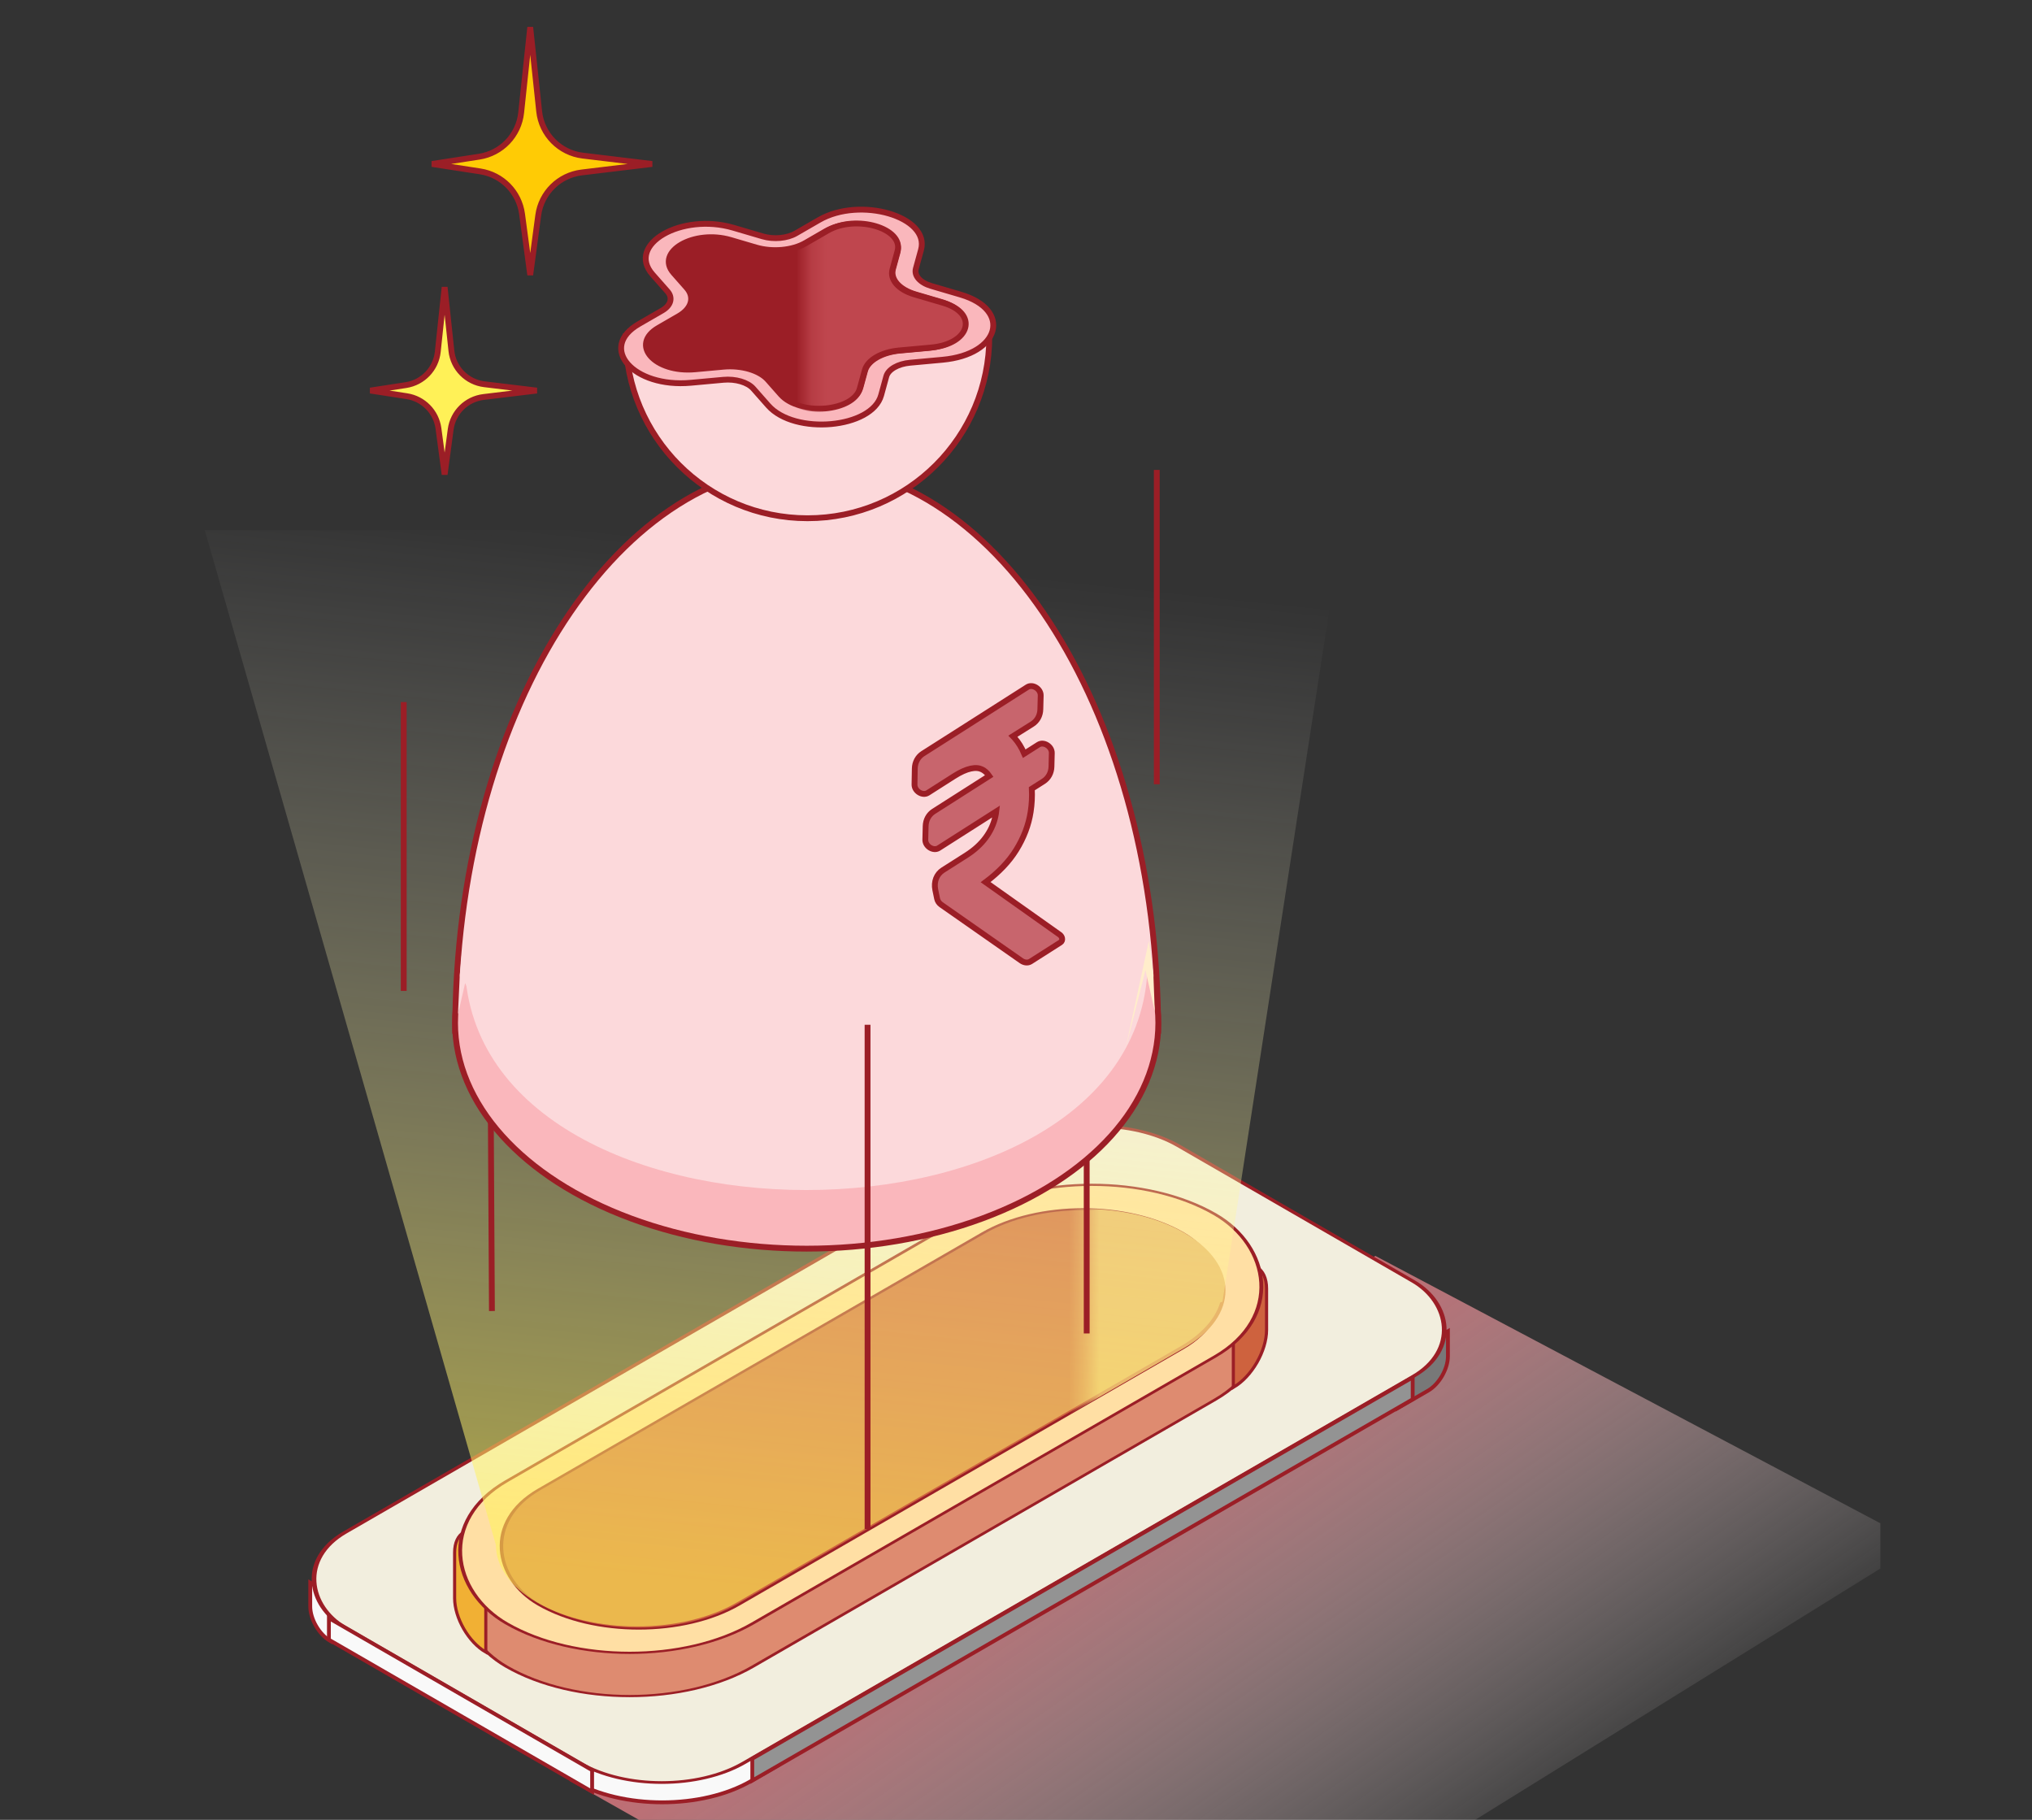 <svg width="134" height="120" viewBox="0 0 134 120" fill="none" xmlns="http://www.w3.org/2000/svg">
<rect x="0" y="0" width="134" height="120" fill="#333333" stroke="none"/>
<g clip-path="url(#clip0_5219_511)">
<g clip-path="url(#clip1_5219_511)">
<path d="M70.988 136.31L38.609 118.009L90.697 82.814L126.595 101.819L70.988 136.31Z" fill="url(#paint0_linear_5219_511)"/>
<path d="M45.352 113.098L37.821 117.446V117.446C41.051 119.311 46.289 119.311 49.519 117.446L51.201 116.475L45.352 113.098Z" fill="#F9F9F9" stroke="#9B1E26" stroke-width="0.252"/>
<path d="M92.167 89.696L95.483 87.782V89.433C95.483 90.267 94.898 91.281 94.175 91.698L92.167 92.858V89.696Z" fill="#787878" stroke="#9B1E26" stroke-width="0.252"/>
<path d="M20.459 104.361L21.799 105.136V108.211L21.766 108.192C21.044 107.775 20.459 106.761 20.459 105.927V104.361Z" fill="#F9F9F9" stroke="#9B1E26" stroke-width="0.252"/>
<rect width="63.493" height="30.382" rx="6.257" transform="matrix(-0.866 0.5 0.866 0.5 72.311 72.435)" fill="#F2EEDE" stroke="#9B1E26" stroke-width="0.252"/>
<path d="M49.609 115.968L93.159 90.825V92.268L49.609 117.411V115.968Z" fill="#939393" stroke="#9B1E26" stroke-width="0.252"/>
<path d="M21.69 106.703L39.047 116.724V118.144L21.69 108.123V106.703Z" fill="#F9F9F9" stroke="#9B1E26" stroke-width="0.252"/>
<rect width="53.954" height="18.755" rx="9.377" transform="matrix(-0.866 0.5 0.866 0.5 72.004 78.231)" fill="#DE8B70" stroke="#9B1E26" stroke-width="0.206"/>
<path d="M81.333 83.716V83.716C82.543 83.017 83.524 83.584 83.524 84.981V87.687C83.524 89.084 82.543 90.784 81.333 91.482V91.482V83.716Z" fill="#CE623E" stroke="#9B1E26" stroke-width="0.206"/>
<path d="M71.501 79.685V92.52" stroke="#9B1E26" stroke-width="0.226"/>
<rect width="49.017" height="15.193" rx="7.596" transform="matrix(-0.866 0.5 0.866 0.5 71.412 77.509)" stroke="#9B1E26" stroke-width="0.187"/>
<path d="M29.98 102.374C29.98 101.063 30.901 100.531 32.036 101.187V101.187V108.94V108.94C30.901 108.284 29.98 106.69 29.98 105.379V102.374Z" fill="#F1B034" stroke="#9B1E26" stroke-width="0.206"/>
<rect width="53.954" height="18.755" rx="9.377" transform="matrix(-0.866 0.5 0.866 0.5 72.004 75.38)" fill="#FFDFA4" stroke="#9B1E26" stroke-width="0.206"/>
<rect width="49.017" height="15.193" rx="7.596" transform="matrix(-0.866 0.5 0.866 0.5 71.412 77.509)" fill="#CE623E" stroke="#9B1E26" stroke-width="0.187"/>
<mask id="mask0_5219_511" style="mask-type:alpha" maskUnits="userSpaceOnUse" x="71" y="71" width="19" height="28">
<path d="M71.722 98.426V71.817L89.461 83.471V87.355L71.722 98.426Z" fill="#D9D9D9" stroke="black" stroke-width="0.187"/>
</mask>
<g mask="url(#mask0_5219_511)">
<path d="M78.09 81.289C74.457 79.191 68.566 79.191 64.933 81.289L56.511 86.151C56.182 86.341 56.182 86.649 56.511 86.839L68.477 93.747C68.806 93.937 69.34 93.937 69.669 93.747L78.09 88.885C81.724 86.787 81.724 83.386 78.09 81.289V81.289Z" fill="#E9B66B"/>
</g>
<path opacity="0.6" fill-rule="evenodd" clip-rule="evenodd" d="M59.042 19.815L11.766 28.902L32.702 101.879C32.703 103.252 33.612 104.626 35.427 105.674C39.061 107.772 44.951 107.772 48.585 105.674L77.877 88.762C79.285 87.949 80.148 86.94 80.465 85.887L80.617 85.831L91.784 13.522L74.499 16.844L69.347 13.87V13.866L69.344 13.868L69.337 13.864V13.871L59.042 19.815Z" fill="url(#paint1_linear_5219_511)"/>
<path d="M71.662 87.928L71.662 74.387" stroke="#9B1E26" stroke-width="0.385"/>
<path d="M32.44 86.448L32.358 72.06" stroke="#9B1E26" stroke-width="0.385"/>
<path d="M26.624 65.341L26.624 46.294" stroke="#9B1E26" stroke-width="0.385"/>
</g>
<path d="M30.018 67.969C30.018 47.385 40.395 30.698 53.195 30.698C65.995 30.698 76.372 47.385 76.372 67.969L30.018 67.969Z" fill="#FCD9DB" stroke="#9B1E26" stroke-width="0.385"/>
<ellipse cx="53.197" cy="67.452" rx="23.189" ry="14.884" fill="#FAB7BC" stroke="#9B1E26" stroke-width="0.385"/>
<path d="M75.688 63.298C75.688 83.529 30.645 83.529 30.645 63.298C30.645 55.078 40.728 48.414 53.167 48.414C65.605 48.414 75.688 55.078 75.688 63.298Z" fill="#FCD9DB"/>
<path d="M74.232 69.112L75.538 63.972L76.155 66.715L76.057 64.212L75.756 62.055L74.232 69.112Z" fill="#FFEDCB"/>
<path d="M33.055 70.187L30.672 64.824L30.199 66.898L30.317 64.36L30.463 62.787L33.055 70.187Z" fill="#FCD9DB"/>
<path d="M65.24 22.185C65.24 28.805 59.873 34.173 53.252 34.173C46.631 34.173 41.264 28.805 41.264 22.185H65.24Z" fill="#FCD9DB" stroke="#9B1E26" stroke-width="0.385"/>
<path d="M43.031 18.096C41.288 16.121 44.941 14.011 48.363 15.018L50.294 15.586C51.022 15.8 51.907 15.719 52.485 15.386L54.018 14.501C56.733 12.933 61.337 14.287 60.736 16.477L60.397 17.713C60.269 18.179 60.676 18.64 61.404 18.855L63.335 19.422C66.757 20.429 65.949 23.375 62.156 23.722L60.016 23.918C59.208 23.992 58.574 24.358 58.446 24.824L58.107 26.06C57.507 28.25 52.403 28.716 50.66 26.741L49.676 25.626C49.305 25.205 48.507 24.97 47.699 25.044L45.559 25.24C41.766 25.587 39.42 22.929 42.135 21.361L43.668 20.476C44.246 20.142 44.386 19.632 44.015 19.211L43.031 18.096Z" fill="#FAB7BC" stroke="#9B1E26" stroke-width="0.385"/>
<path d="M44.417 17.997C43.187 16.603 45.765 15.115 48.179 15.825L49.861 16.32C50.94 16.637 52.252 16.517 53.109 16.023L54.443 15.252C56.359 14.146 59.608 15.102 59.184 16.647L58.889 17.723C58.699 18.414 59.302 19.097 60.382 19.415L62.063 19.909C64.478 20.619 63.907 22.699 61.231 22.944L59.367 23.114C58.17 23.223 57.231 23.765 57.041 24.456L56.746 25.532C56.322 27.078 52.721 27.407 51.491 26.013L50.634 25.042C50.084 24.419 48.901 24.071 47.704 24.18L45.84 24.351C43.164 24.596 41.508 22.72 43.425 21.614L44.759 20.843C45.616 20.349 45.824 19.591 45.273 18.968L44.417 17.997Z" fill="#9B1E26" stroke="#9B1E26" stroke-width="0.385"/>
<mask id="mask1_5219_511" style="mask-type:alpha" maskUnits="userSpaceOnUse" x="53" y="11" width="13" height="17">
<rect x="53.255" y="11.456" width="12.429" height="16.502" fill="#D9D9D9"/>
</mask>
<g mask="url(#mask1_5219_511)">
<path d="M44.372 17.91C43.178 16.556 45.681 15.111 48.025 15.801L49.924 16.359C50.972 16.668 52.245 16.551 53.077 16.071L54.584 15.201C56.445 14.127 59.599 15.055 59.187 16.555L58.854 17.77C58.669 18.441 59.255 19.104 60.303 19.413L62.202 19.971C64.546 20.661 63.992 22.679 61.394 22.917L59.289 23.109C58.127 23.216 57.215 23.742 57.031 24.413L56.698 25.628C56.286 27.128 52.79 27.448 51.596 26.095L50.628 24.998C50.094 24.393 48.946 24.055 47.784 24.162L45.679 24.354C43.08 24.592 41.473 22.771 43.334 21.697L44.841 20.826C45.672 20.346 45.874 19.611 45.34 19.006L44.372 17.91Z" fill="#BF464E" stroke="#9B1E26" stroke-width="0.385"/>
</g>
<path d="M67.748 45.309C68.098 45.086 68.64 45.426 68.629 45.862L68.605 46.771C68.595 47.184 68.398 47.54 68.065 47.749L66.797 48.545C66.832 48.581 66.867 48.617 66.9 48.655C67.159 48.947 67.372 49.296 67.544 49.698L68.48 49.103C68.829 48.88 69.371 49.221 69.361 49.656L69.339 50.55C69.329 50.961 69.134 51.315 68.804 51.525L68.044 52.008C68.07 52.515 68.045 53.024 67.966 53.532C67.833 54.4 67.515 55.237 67.016 56.042C66.538 56.814 65.862 57.521 64.995 58.169L69.878 61.629C69.963 61.689 70.022 61.778 70.04 61.871C70.061 61.983 70.02 62.087 69.932 62.143L67.959 63.4C67.791 63.507 67.55 63.488 67.355 63.352L62.065 59.654C61.926 59.557 61.829 59.413 61.798 59.261L61.678 58.676C61.569 58.139 61.762 57.642 62.183 57.374L63.736 56.386C64.259 56.052 64.678 55.669 64.996 55.238C65.315 54.806 65.53 54.34 65.64 53.839L65.677 53.648C65.684 53.6 65.689 53.553 65.695 53.505L61.901 55.922C61.551 56.145 61.009 55.805 61.02 55.369L61.042 54.476C61.052 54.065 61.246 53.71 61.577 53.5L65.237 51.168C65.099 50.967 64.943 50.825 64.767 50.737C64.576 50.642 64.332 50.612 64.019 50.68C63.705 50.748 63.338 50.911 62.916 51.179L61.188 52.281C60.84 52.503 60.299 52.165 60.307 51.73L60.326 50.679C60.334 50.264 60.529 49.906 60.861 49.694L62.262 48.803L67.748 45.309Z" fill="#C8656D" stroke="#9B1E26" stroke-width="0.385"/>
<path d="M57.211 100.831V67.573" stroke="#9B1E26" stroke-width="0.385"/>
<path d="M76.284 51.713L76.284 30.986" stroke="#9B1E26" stroke-width="0.385"/>
<path d="M29.321 18.933L29.767 23.131C29.889 24.283 30.791 25.198 31.942 25.337L35.397 25.754L31.887 26.178C30.762 26.314 29.87 27.193 29.72 28.317L29.321 31.292L28.914 28.253C28.767 27.16 27.918 26.293 26.828 26.125L24.421 25.754L26.775 25.392C27.89 25.22 28.75 24.318 28.869 23.196L29.321 18.933Z" fill="#FFF157" stroke="#9B1E26" stroke-width="0.385"/>
<path d="M34.966 1.794L35.555 7.343C35.717 8.867 36.909 10.077 38.43 10.261L42.998 10.812L38.358 11.372C36.87 11.552 35.692 12.714 35.493 14.2L34.966 18.133L34.428 14.115C34.234 12.67 33.111 11.524 31.67 11.302L28.488 10.812L31.599 10.332C33.074 10.105 34.211 8.913 34.368 7.43L34.966 1.794Z" fill="#FFCB05" stroke="#9B1E26" stroke-width="0.385"/>
</g>
<defs>
<linearGradient id="paint0_linear_5219_511" x1="56.91" y1="102.523" x2="84.362" y2="141.941" gradientUnits="userSpaceOnUse">
<stop stop-color="#C8656D"/>
<stop offset="0.881" stop-color="white" stop-opacity="0"/>
</linearGradient>
<linearGradient id="paint1_linear_5219_511" x1="64.916" y1="106.194" x2="72.081" y2="38.365" gradientUnits="userSpaceOnUse">
<stop stop-color="#FFF157"/>
<stop offset="1" stop-color="white" stop-opacity="0"/>
</linearGradient>
<clipPath id="clip0_5219_511">
<rect width="134" height="120" fill="white"/>
</clipPath>
<clipPath id="clip1_5219_511">
<rect width="112.842" height="85.049" fill="white" transform="translate(11.158 34.953)"/>
</clipPath>
</defs>
</svg>
